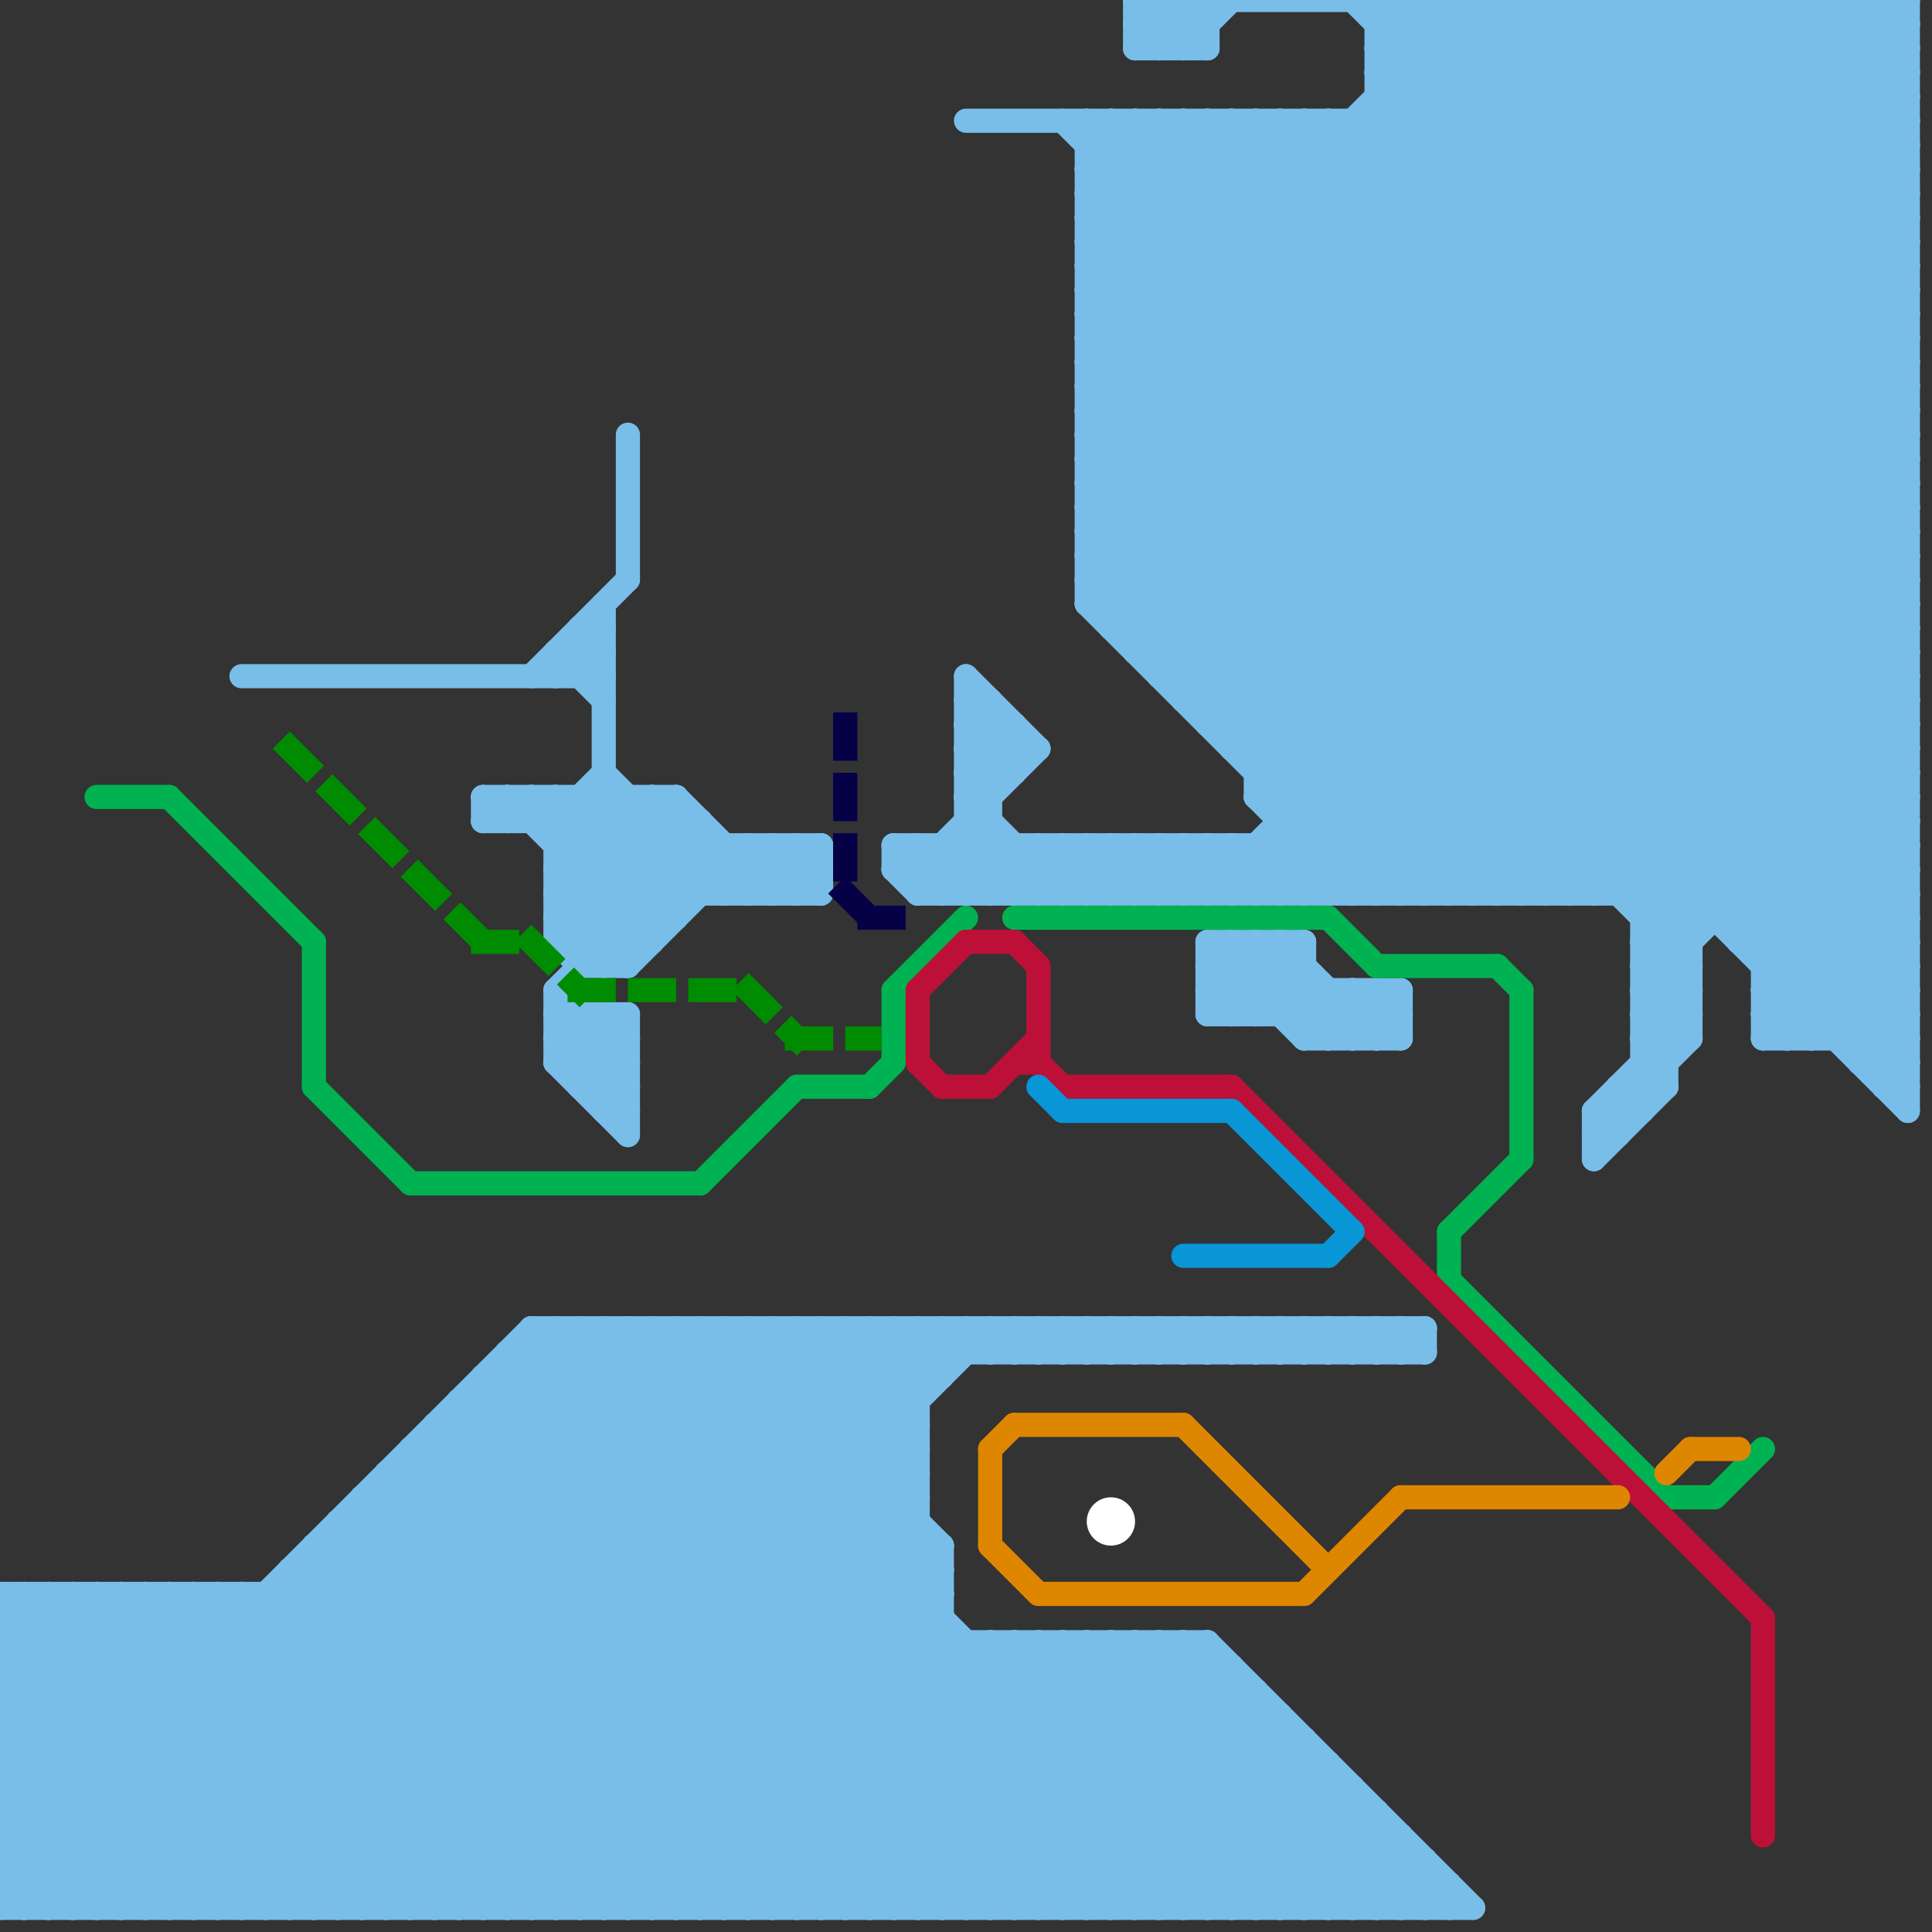
<svg version="1.1" xmlns="http://www.w3.org/2000/svg" viewBox="0 0 80 80">
<rect x="0" y="0" width="80" height="80" fill="#333333" stroke="none"/>
<style>text { font: 1px Helvetica; font-weight: 600; white-space: pre; dominant-baseline: central; } line { stroke-width: 1; fill: none; stroke-linecap: round; stroke-linejoin: round; } .c0 { stroke: #79bde9 } .c1 { stroke: #00b251 } .c2 { stroke: #bd1038 } .c3 { stroke: #0896d7 } .c4 { stroke: #df8600 } .c5 { stroke: #060047 } .c6 { stroke: #008c00 } .c7 { stroke: #ffffff } .w1 { stroke-width: 1; }.l1 { stroke-dasharray: 1 1.5; stroke-linecap: square; }</style><defs><g id="wm-xf"><circle r="1.2" fill="#000"/><circle r="0.9" fill="#fff"/><circle r="0.6" fill="#000"/><circle r="0.3" fill="#fff"/></g><g id="wm"><circle r="0.6" fill="#000"/><circle r="0.3" fill="#fff"/></g></defs><line class="c0 " x1="45" y1="11" x2="79" y2="45"/><line class="c0 " x1="57" y1="3" x2="79" y2="3"/><line class="c0 " x1="26" y1="33" x2="26" y2="40"/><line class="c0 " x1="12" y1="79" x2="36" y2="55"/><line class="c0 " x1="47" y1="2" x2="49" y2="0"/><line class="c0 " x1="70" y1="0" x2="79" y2="9"/><line class="c0 " x1="8" y1="66" x2="21" y2="79"/><line class="c0 " x1="14" y1="79" x2="38" y2="55"/><line class="c0 " x1="40" y1="33" x2="41" y2="33"/><line class="c0 " x1="43" y1="68" x2="43" y2="79"/><line class="c0 " x1="25" y1="46" x2="26" y2="45"/><line class="c0 " x1="51" y1="79" x2="56" y2="74"/><line class="c0 " x1="39" y1="55" x2="40" y2="56"/><line class="c0 " x1="23" y1="36" x2="26" y2="33"/><line class="c0 " x1="16" y1="61" x2="16" y2="79"/><line class="c0 " x1="0" y1="78" x2="23" y2="55"/><line class="c0 " x1="31" y1="35" x2="33" y2="37"/><line class="c0 " x1="24" y1="45" x2="26" y2="45"/><line class="c0 " x1="58" y1="79" x2="59" y2="78"/><line class="c0 " x1="50" y1="37" x2="79" y2="8"/><line class="c0 " x1="68" y1="41" x2="79" y2="30"/><line class="c0 " x1="3" y1="66" x2="16" y2="79"/><line class="c0 " x1="23" y1="41" x2="23" y2="44"/><line class="c0 " x1="22" y1="56" x2="45" y2="79"/><line class="c0 " x1="33" y1="37" x2="34" y2="36"/><line class="c0 " x1="40" y1="34" x2="43" y2="37"/><line class="c0 " x1="44" y1="37" x2="46" y2="35"/><line class="c0 " x1="5" y1="66" x2="18" y2="79"/><line class="c0 " x1="42" y1="35" x2="42" y2="37"/><line class="c0 " x1="40" y1="28" x2="40" y2="37"/><line class="c0 " x1="28" y1="79" x2="39" y2="68"/><line class="c0 " x1="23" y1="28" x2="25" y2="26"/><line class="c0 " x1="47" y1="0" x2="49" y2="2"/><line class="c0 " x1="40" y1="31" x2="43" y2="31"/><line class="c0 " x1="44" y1="35" x2="44" y2="37"/><line class="c0 " x1="63" y1="0" x2="63" y2="37"/><line class="c0 " x1="0" y1="68" x2="2" y2="66"/><line class="c0 " x1="57" y1="55" x2="58" y2="56"/><line class="c0 " x1="30" y1="79" x2="41" y2="68"/><line class="c0 " x1="53" y1="71" x2="53" y2="79"/><line class="c0 " x1="50" y1="55" x2="51" y2="56"/><line class="c0 " x1="41" y1="68" x2="41" y2="79"/><line class="c0 " x1="41" y1="68" x2="52" y2="79"/><line class="c0 " x1="45" y1="14" x2="79" y2="14"/><line class="c0 " x1="45" y1="16" x2="79" y2="16"/><line class="c0 " x1="47" y1="27" x2="74" y2="0"/><line class="c0 " x1="68" y1="40" x2="79" y2="29"/><line class="c0 " x1="66" y1="48" x2="69" y2="45"/><line class="c0 " x1="52" y1="55" x2="53" y2="56"/><line class="c0 " x1="43" y1="68" x2="54" y2="79"/><line class="c0 " x1="47" y1="5" x2="79" y2="37"/><line class="c0 " x1="0" y1="75" x2="57" y2="75"/><line class="c0 " x1="32" y1="37" x2="34" y2="35"/><line class="c0 " x1="40" y1="5" x2="79" y2="5"/><line class="c0 " x1="68" y1="41" x2="70" y2="43"/><line class="c0 " x1="23" y1="35" x2="34" y2="35"/><line class="c0 " x1="23" y1="37" x2="34" y2="37"/><line class="c0 " x1="67" y1="45" x2="67" y2="47"/><line class="c0 " x1="54" y1="43" x2="56" y2="41"/><line class="c0 " x1="45" y1="55" x2="45" y2="56"/><line class="c0 " x1="47" y1="35" x2="47" y2="37"/><line class="c0 " x1="56" y1="43" x2="58" y2="41"/><line class="c0 " x1="53" y1="55" x2="53" y2="56"/><line class="c0 " x1="47" y1="55" x2="47" y2="56"/><line class="c0 " x1="19" y1="79" x2="38" y2="60"/><line class="c0 " x1="25" y1="42" x2="26" y2="43"/><line class="c0 " x1="52" y1="33" x2="56" y2="37"/><line class="c0 " x1="42" y1="30" x2="42" y2="32"/><line class="c0 " x1="0" y1="69" x2="51" y2="69"/><line class="c0 " x1="51" y1="31" x2="79" y2="31"/><line class="c0 " x1="77" y1="44" x2="79" y2="44"/><line class="c0 " x1="41" y1="29" x2="41" y2="37"/><line class="c0 " x1="27" y1="33" x2="31" y2="37"/><line class="c0 " x1="0" y1="73" x2="6" y2="79"/><line class="c0 " x1="51" y1="5" x2="79" y2="33"/><line class="c0 " x1="55" y1="5" x2="79" y2="29"/><line class="c0 " x1="57" y1="2" x2="79" y2="2"/><line class="c0 " x1="57" y1="4" x2="79" y2="4"/><line class="c0 " x1="60" y1="78" x2="60" y2="79"/><line class="c0 " x1="59" y1="0" x2="59" y2="37"/><line class="c0 " x1="31" y1="55" x2="38" y2="62"/><line class="c0 " x1="0" y1="66" x2="0" y2="79"/><line class="c0 " x1="64" y1="37" x2="79" y2="22"/><line class="c0 " x1="35" y1="55" x2="38" y2="58"/><line class="c0 " x1="22" y1="55" x2="22" y2="79"/><line class="c0 " x1="53" y1="79" x2="57" y2="75"/><line class="c0 " x1="2" y1="66" x2="2" y2="79"/><line class="c0 " x1="6" y1="66" x2="19" y2="79"/><line class="c0 " x1="24" y1="27" x2="25" y2="28"/><line class="c0 " x1="45" y1="9" x2="49" y2="5"/><line class="c0 " x1="72" y1="0" x2="79" y2="7"/><line class="c0 " x1="45" y1="15" x2="70" y2="40"/><line class="c0 " x1="23" y1="41" x2="26" y2="44"/><line class="c0 " x1="45" y1="21" x2="61" y2="37"/><line class="c0 " x1="47" y1="37" x2="49" y2="35"/><line class="c0 " x1="53" y1="37" x2="79" y2="11"/><line class="c0 " x1="24" y1="55" x2="48" y2="79"/><line class="c0 " x1="54" y1="72" x2="54" y2="79"/><line class="c0 " x1="58" y1="55" x2="59" y2="56"/><line class="c0 " x1="52" y1="31" x2="79" y2="4"/><line class="c0 " x1="16" y1="61" x2="38" y2="61"/><line class="c0 " x1="52" y1="33" x2="79" y2="6"/><line class="c0 " x1="42" y1="37" x2="44" y2="35"/><line class="c0 " x1="41" y1="56" x2="42" y2="55"/><line class="c0 " x1="59" y1="0" x2="79" y2="20"/><line class="c0 " x1="52" y1="33" x2="79" y2="33"/><line class="c0 " x1="51" y1="39" x2="51" y2="42"/><line class="c0 " x1="47" y1="26" x2="73" y2="0"/><line class="c0 " x1="48" y1="27" x2="75" y2="0"/><line class="c0 " x1="23" y1="79" x2="38" y2="64"/><line class="c0 " x1="73" y1="40" x2="79" y2="40"/><line class="c0 " x1="40" y1="33" x2="44" y2="37"/><line class="c0 " x1="43" y1="56" x2="44" y2="55"/><line class="c0 " x1="52" y1="35" x2="54" y2="37"/><line class="c0 " x1="24" y1="42" x2="24" y2="45"/><line class="c0 " x1="49" y1="0" x2="49" y2="2"/><line class="c0 " x1="14" y1="63" x2="30" y2="79"/><line class="c0 " x1="68" y1="0" x2="68" y2="46"/><line class="c0 " x1="49" y1="68" x2="60" y2="79"/><line class="c0 " x1="24" y1="26" x2="25" y2="27"/><line class="c0 " x1="50" y1="40" x2="51" y2="39"/><line class="c0 " x1="20" y1="34" x2="29" y2="34"/><line class="c0 " x1="14" y1="64" x2="29" y2="79"/><line class="c0 " x1="54" y1="37" x2="79" y2="12"/><line class="c0 " x1="23" y1="41" x2="29" y2="35"/><line class="c0 " x1="13" y1="64" x2="28" y2="79"/><line class="c0 " x1="38" y1="35" x2="38" y2="37"/><line class="c0 " x1="55" y1="55" x2="55" y2="56"/><line class="c0 " x1="51" y1="31" x2="79" y2="3"/><line class="c0 " x1="0" y1="71" x2="53" y2="71"/><line class="c0 " x1="25" y1="42" x2="25" y2="46"/><line class="c0 " x1="20" y1="57" x2="39" y2="57"/><line class="c0 " x1="76" y1="0" x2="79" y2="3"/><line class="c0 " x1="50" y1="39" x2="54" y2="43"/><line class="c0 " x1="72" y1="38" x2="79" y2="31"/><line class="c0 " x1="46" y1="55" x2="46" y2="56"/><line class="c0 " x1="25" y1="55" x2="49" y2="79"/><line class="c0 " x1="50" y1="68" x2="50" y2="79"/><line class="c0 " x1="45" y1="13" x2="53" y2="5"/><line class="c0 " x1="8" y1="66" x2="8" y2="79"/><line class="c0 " x1="61" y1="0" x2="61" y2="37"/><line class="c0 " x1="54" y1="56" x2="55" y2="55"/><line class="c0 " x1="52" y1="79" x2="56" y2="75"/><line class="c0 " x1="41" y1="55" x2="41" y2="56"/><line class="c0 " x1="48" y1="55" x2="49" y2="56"/><line class="c0 " x1="63" y1="0" x2="79" y2="16"/><line class="c0 " x1="56" y1="56" x2="57" y2="55"/><line class="c0 " x1="0" y1="73" x2="55" y2="73"/><line class="c0 " x1="62" y1="0" x2="62" y2="37"/><line class="c0 " x1="23" y1="34" x2="25" y2="32"/><line class="c0 " x1="3" y1="66" x2="3" y2="79"/><line class="c0 " x1="40" y1="29" x2="42" y2="31"/><line class="c0 " x1="44" y1="79" x2="52" y2="71"/><line class="c0 " x1="45" y1="15" x2="55" y2="5"/><line class="c0 " x1="5" y1="66" x2="5" y2="79"/><line class="c0 " x1="55" y1="41" x2="55" y2="43"/><line class="c0 " x1="23" y1="38" x2="25" y2="40"/><line class="c0 " x1="54" y1="39" x2="54" y2="43"/><line class="c0 " x1="37" y1="79" x2="48" y2="68"/><line class="c0 " x1="43" y1="55" x2="43" y2="56"/><line class="c0 " x1="45" y1="7" x2="47" y2="5"/><line class="c0 " x1="27" y1="55" x2="51" y2="79"/><line class="c0 " x1="45" y1="19" x2="64" y2="0"/><line class="c0 " x1="45" y1="14" x2="70" y2="39"/><line class="c0 " x1="68" y1="41" x2="70" y2="41"/><line class="c0 " x1="24" y1="26" x2="25" y2="26"/><line class="c0 " x1="68" y1="43" x2="70" y2="43"/><line class="c0 " x1="46" y1="25" x2="71" y2="0"/><line class="c0 " x1="57" y1="1" x2="58" y2="0"/><line class="c0 " x1="50" y1="68" x2="61" y2="79"/><line class="c0 " x1="15" y1="63" x2="31" y2="79"/><line class="c0 " x1="53" y1="35" x2="55" y2="37"/><line class="c0 " x1="52" y1="32" x2="79" y2="5"/><line class="c0 " x1="46" y1="5" x2="46" y2="26"/><line class="c0 " x1="54" y1="79" x2="57" y2="76"/><line class="c0 " x1="68" y1="39" x2="70" y2="41"/><line class="c0 " x1="52" y1="32" x2="79" y2="32"/><line class="c0 " x1="69" y1="0" x2="69" y2="45"/><line class="c0 " x1="50" y1="0" x2="50" y2="2"/><line class="c0 " x1="70" y1="0" x2="70" y2="43"/><line class="c0 " x1="53" y1="42" x2="54" y2="41"/><line class="c0 " x1="52" y1="42" x2="54" y2="40"/><line class="c0 " x1="39" y1="55" x2="39" y2="57"/><line class="c0 " x1="43" y1="37" x2="45" y2="35"/><line class="c0 " x1="4" y1="79" x2="28" y2="55"/><line class="c0 " x1="41" y1="79" x2="51" y2="69"/><line class="c0 " x1="54" y1="55" x2="54" y2="56"/><line class="c0 " x1="0" y1="76" x2="58" y2="76"/><line class="c0 " x1="62" y1="37" x2="79" y2="20"/><line class="c0 " x1="73" y1="40" x2="79" y2="34"/><line class="c0 " x1="40" y1="31" x2="41" y2="32"/><line class="c0 " x1="68" y1="40" x2="70" y2="40"/><line class="c0 " x1="50" y1="41" x2="58" y2="41"/><line class="c0 " x1="43" y1="35" x2="43" y2="37"/><line class="c0 " x1="57" y1="2" x2="59" y2="0"/><line class="c0 " x1="49" y1="29" x2="78" y2="0"/><line class="c0 " x1="56" y1="55" x2="56" y2="56"/><line class="c0 " x1="58" y1="76" x2="58" y2="79"/><line class="c0 " x1="73" y1="0" x2="73" y2="43"/><line class="c0 " x1="33" y1="35" x2="34" y2="36"/><line class="c0 " x1="13" y1="64" x2="39" y2="64"/><line class="c0 " x1="77" y1="0" x2="79" y2="2"/><line class="c0 " x1="64" y1="0" x2="64" y2="37"/><line class="c0 " x1="23" y1="43" x2="26" y2="43"/><line class="c0 " x1="57" y1="56" x2="58" y2="55"/><line class="c0 " x1="72" y1="39" x2="79" y2="32"/><line class="c0 " x1="57" y1="41" x2="58" y2="42"/><line class="c0 " x1="45" y1="11" x2="51" y2="5"/><line class="c0 " x1="14" y1="63" x2="14" y2="79"/><line class="c0 " x1="47" y1="0" x2="47" y2="2"/><line class="c0 " x1="45" y1="79" x2="53" y2="71"/><line class="c0 " x1="67" y1="45" x2="69" y2="45"/><line class="c0 " x1="65" y1="0" x2="65" y2="37"/><line class="c0 " x1="6" y1="66" x2="6" y2="79"/><line class="c0 " x1="47" y1="1" x2="48" y2="0"/><line class="c0 " x1="73" y1="39" x2="79" y2="33"/><line class="c0 " x1="71" y1="0" x2="71" y2="38"/><line class="c0 " x1="38" y1="79" x2="49" y2="68"/><line class="c0 " x1="24" y1="55" x2="24" y2="79"/><line class="c0 " x1="51" y1="5" x2="51" y2="31"/><line class="c0 " x1="23" y1="35" x2="25" y2="33"/><line class="c0 " x1="24" y1="33" x2="28" y2="37"/><line class="c0 " x1="40" y1="30" x2="42" y2="32"/><line class="c0 " x1="42" y1="55" x2="43" y2="56"/><line class="c0 " x1="55" y1="43" x2="57" y2="41"/><line class="c0 " x1="10" y1="28" x2="25" y2="28"/><line class="c0 " x1="21" y1="33" x2="21" y2="34"/><line class="c0 " x1="18" y1="59" x2="38" y2="59"/><line class="c0 " x1="31" y1="35" x2="31" y2="37"/><line class="c0 " x1="38" y1="37" x2="79" y2="37"/><line class="c0 " x1="28" y1="33" x2="28" y2="38"/><line class="c0 " x1="52" y1="56" x2="53" y2="55"/><line class="c0 " x1="45" y1="5" x2="79" y2="39"/><line class="c0 " x1="20" y1="34" x2="21" y2="33"/><line class="c0 " x1="45" y1="7" x2="79" y2="41"/><line class="c0 " x1="45" y1="13" x2="70" y2="38"/><line class="c0 " x1="66" y1="46" x2="67" y2="47"/><line class="c0 " x1="0" y1="69" x2="3" y2="66"/><line class="c0 " x1="54" y1="43" x2="58" y2="43"/><line class="c0 " x1="68" y1="42" x2="70" y2="42"/><line class="c0 " x1="0" y1="67" x2="39" y2="67"/><line class="c0 " x1="40" y1="29" x2="41" y2="29"/><line class="c0 " x1="23" y1="39" x2="27" y2="39"/><line class="c0 " x1="67" y1="37" x2="79" y2="25"/><line class="c0 " x1="23" y1="36" x2="34" y2="36"/><line class="c0 " x1="63" y1="37" x2="79" y2="21"/><line class="c0 " x1="23" y1="27" x2="25" y2="29"/><line class="c0 " x1="53" y1="5" x2="79" y2="31"/><line class="c0 " x1="57" y1="3" x2="79" y2="25"/><line class="c0 " x1="7" y1="79" x2="31" y2="55"/><line class="c0 " x1="73" y1="42" x2="79" y2="42"/><line class="c0 " x1="37" y1="55" x2="37" y2="79"/><line class="c0 " x1="49" y1="35" x2="51" y2="37"/><line class="c0 " x1="19" y1="58" x2="38" y2="58"/><line class="c0 " x1="60" y1="0" x2="79" y2="19"/><line class="c0 " x1="76" y1="0" x2="76" y2="43"/><line class="c0 " x1="23" y1="42" x2="26" y2="42"/><line class="c0 " x1="25" y1="40" x2="30" y2="35"/><line class="c0 " x1="75" y1="43" x2="79" y2="39"/><line class="c0 " x1="37" y1="36" x2="38" y2="37"/><line class="c0 " x1="50" y1="35" x2="50" y2="37"/><line class="c0 " x1="45" y1="22" x2="67" y2="0"/><line class="c0 " x1="50" y1="42" x2="58" y2="42"/><line class="c0 " x1="11" y1="66" x2="24" y2="79"/><line class="c0 " x1="58" y1="0" x2="58" y2="37"/><line class="c0 " x1="43" y1="79" x2="52" y2="70"/><line class="c0 " x1="49" y1="5" x2="79" y2="35"/><line class="c0 " x1="45" y1="8" x2="79" y2="8"/><line class="c0 " x1="45" y1="18" x2="79" y2="18"/><line class="c0 " x1="53" y1="39" x2="53" y2="42"/><line class="c0 " x1="45" y1="10" x2="79" y2="10"/><line class="c0 " x1="45" y1="12" x2="79" y2="12"/><line class="c0 " x1="50" y1="42" x2="53" y2="39"/><line class="c0 " x1="50" y1="30" x2="79" y2="1"/><line class="c0 " x1="24" y1="40" x2="26" y2="40"/><line class="c0 " x1="44" y1="55" x2="45" y2="56"/><line class="c0 " x1="68" y1="38" x2="79" y2="27"/><line class="c0 " x1="24" y1="26" x2="24" y2="28"/><line class="c0 " x1="52" y1="39" x2="56" y2="43"/><line class="c0 " x1="0" y1="73" x2="7" y2="66"/><line class="c0 " x1="18" y1="79" x2="38" y2="59"/><line class="c0 " x1="27" y1="55" x2="27" y2="79"/><line class="c0 " x1="77" y1="0" x2="77" y2="44"/><line class="c0 " x1="23" y1="39" x2="28" y2="34"/><line class="c0 " x1="49" y1="68" x2="49" y2="79"/><line class="c0 " x1="74" y1="43" x2="79" y2="38"/><line class="c0 " x1="39" y1="35" x2="41" y2="37"/><line class="c0 " x1="45" y1="55" x2="46" y2="56"/><line class="c0 " x1="53" y1="5" x2="53" y2="37"/><line class="c0 " x1="0" y1="72" x2="54" y2="72"/><line class="c0 " x1="25" y1="55" x2="25" y2="79"/><line class="c0 " x1="26" y1="79" x2="39" y2="66"/><line class="c0 " x1="20" y1="58" x2="41" y2="79"/><line class="c0 " x1="53" y1="56" x2="54" y2="55"/><line class="c0 " x1="66" y1="46" x2="70" y2="42"/><line class="c0 " x1="9" y1="66" x2="22" y2="79"/><line class="c0 " x1="55" y1="5" x2="55" y2="37"/><line class="c0 " x1="64" y1="0" x2="79" y2="15"/><line class="c0 " x1="13" y1="79" x2="37" y2="55"/><line class="c0 " x1="48" y1="5" x2="48" y2="28"/><line class="c0 " x1="0" y1="75" x2="9" y2="66"/><line class="c0 " x1="55" y1="56" x2="56" y2="55"/><line class="c0 " x1="57" y1="5" x2="79" y2="27"/><line class="c0 " x1="78" y1="0" x2="79" y2="1"/><line class="c0 " x1="33" y1="55" x2="38" y2="60"/><line class="c0 " x1="38" y1="36" x2="43" y2="31"/><line class="c0 " x1="78" y1="0" x2="78" y2="45"/><line class="c0 " x1="15" y1="79" x2="39" y2="55"/><line class="c0 " x1="34" y1="55" x2="38" y2="59"/><line class="c0 " x1="40" y1="55" x2="40" y2="56"/><line class="c0 " x1="0" y1="67" x2="1" y2="66"/><line class="c0 " x1="8" y1="79" x2="32" y2="55"/><line class="c0 " x1="23" y1="44" x2="26" y2="44"/><line class="c0 " x1="56" y1="79" x2="58" y2="77"/><line class="c0 " x1="40" y1="32" x2="42" y2="32"/><line class="c0 " x1="38" y1="55" x2="38" y2="79"/><line class="c0 " x1="32" y1="35" x2="34" y2="37"/><line class="c0 " x1="38" y1="55" x2="39" y2="56"/><line class="c0 " x1="0" y1="76" x2="3" y2="79"/><line class="c0 " x1="50" y1="35" x2="52" y2="37"/><line class="c0 " x1="0" y1="66" x2="39" y2="66"/><line class="c0 " x1="10" y1="79" x2="34" y2="55"/><line class="c0 " x1="0" y1="68" x2="50" y2="68"/><line class="c0 " x1="44" y1="68" x2="44" y2="79"/><line class="c0 " x1="45" y1="37" x2="47" y2="35"/><line class="c0 " x1="25" y1="45" x2="26" y2="44"/><line class="c0 " x1="77" y1="43" x2="79" y2="41"/><line class="c0 " x1="57" y1="2" x2="79" y2="24"/><line class="c0 " x1="72" y1="0" x2="72" y2="39"/><line class="c0 " x1="12" y1="66" x2="25" y2="79"/><line class="c0 " x1="40" y1="30" x2="41" y2="29"/><line class="c0 " x1="50" y1="5" x2="79" y2="34"/><line class="c0 " x1="53" y1="33" x2="79" y2="7"/><line class="c0 " x1="57" y1="4" x2="79" y2="26"/><line class="c0 " x1="0" y1="77" x2="22" y2="55"/><line class="c0 " x1="30" y1="55" x2="30" y2="79"/><line class="c0 " x1="4" y1="66" x2="17" y2="79"/><line class="c0 " x1="29" y1="34" x2="29" y2="37"/><line class="c0 " x1="78" y1="45" x2="79" y2="45"/><line class="c0 " x1="28" y1="55" x2="39" y2="66"/><line class="c0 " x1="48" y1="0" x2="50" y2="2"/><line class="c0 " x1="56" y1="41" x2="58" y2="43"/><line class="c0 " x1="37" y1="35" x2="37" y2="36"/><line class="c0 " x1="21" y1="57" x2="43" y2="79"/><line class="c0 " x1="40" y1="37" x2="42" y2="35"/><line class="c0 " x1="23" y1="38" x2="28" y2="38"/><line class="c0 " x1="45" y1="24" x2="58" y2="37"/><line class="c0 " x1="27" y1="33" x2="27" y2="39"/><line class="c0 " x1="1" y1="66" x2="14" y2="79"/><line class="c0 " x1="0" y1="77" x2="59" y2="77"/><line class="c0 " x1="68" y1="0" x2="79" y2="11"/><line class="c0 " x1="23" y1="37" x2="27" y2="33"/><line class="c0 " x1="25" y1="25" x2="25" y2="40"/><line class="c0 " x1="53" y1="55" x2="54" y2="56"/><line class="c0 " x1="45" y1="20" x2="79" y2="20"/><line class="c0 " x1="47" y1="55" x2="48" y2="56"/><line class="c0 " x1="33" y1="55" x2="33" y2="79"/><line class="c0 " x1="24" y1="39" x2="29" y2="34"/><line class="c0 " x1="24" y1="45" x2="26" y2="43"/><line class="c0 " x1="19" y1="58" x2="40" y2="79"/><line class="c0 " x1="51" y1="55" x2="51" y2="56"/><line class="c0 " x1="45" y1="35" x2="47" y2="37"/><line class="c0 " x1="5" y1="79" x2="29" y2="55"/><line class="c0 " x1="42" y1="68" x2="42" y2="79"/><line class="c0 " x1="45" y1="9" x2="79" y2="9"/><line class="c0 " x1="42" y1="68" x2="53" y2="79"/><line class="c0 " x1="55" y1="55" x2="56" y2="56"/><line class="c0 " x1="45" y1="11" x2="79" y2="11"/><line class="c0 " x1="65" y1="0" x2="79" y2="14"/><line class="c0 " x1="35" y1="55" x2="35" y2="79"/><line class="c0 " x1="68" y1="37" x2="79" y2="26"/><line class="c0 " x1="0" y1="71" x2="5" y2="66"/><line class="c0 " x1="47" y1="35" x2="49" y2="37"/><line class="c0 " x1="44" y1="68" x2="55" y2="79"/><line class="c0 " x1="34" y1="55" x2="34" y2="79"/><line class="c0 " x1="28" y1="55" x2="28" y2="79"/><line class="c0 " x1="23" y1="38" x2="28" y2="33"/><line class="c0 " x1="23" y1="44" x2="25" y2="42"/><line class="c0 " x1="45" y1="8" x2="48" y2="5"/><line class="c0 " x1="48" y1="28" x2="76" y2="0"/><line class="c0 " x1="49" y1="29" x2="79" y2="29"/><line class="c0 " x1="54" y1="5" x2="79" y2="30"/><line class="c0 " x1="22" y1="79" x2="38" y2="63"/><line class="c0 " x1="33" y1="35" x2="33" y2="37"/><line class="c0 " x1="57" y1="37" x2="79" y2="15"/><line class="c0 " x1="66" y1="47" x2="67" y2="47"/><line class="c0 " x1="45" y1="18" x2="63" y2="0"/><line class="c0 " x1="46" y1="55" x2="47" y2="56"/><line class="c0 " x1="66" y1="46" x2="66" y2="48"/><line class="c0 " x1="15" y1="62" x2="15" y2="79"/><line class="c0 " x1="24" y1="44" x2="26" y2="42"/><line class="c0 " x1="57" y1="79" x2="59" y2="77"/><line class="c0 " x1="49" y1="2" x2="51" y2="0"/><line class="c0 " x1="37" y1="36" x2="79" y2="36"/><line class="c0 " x1="18" y1="59" x2="18" y2="79"/><line class="c0 " x1="34" y1="35" x2="34" y2="37"/><line class="c0 " x1="12" y1="65" x2="12" y2="79"/><line class="c0 " x1="16" y1="79" x2="40" y2="55"/><line class="c0 " x1="47" y1="0" x2="79" y2="0"/><line class="c0 " x1="45" y1="68" x2="45" y2="79"/><line class="c0 " x1="48" y1="28" x2="79" y2="28"/><line class="c0 " x1="73" y1="42" x2="74" y2="43"/><line class="c0 " x1="46" y1="37" x2="48" y2="35"/><line class="c0 " x1="50" y1="79" x2="55" y2="74"/><line class="c0 " x1="17" y1="60" x2="36" y2="79"/><line class="c0 " x1="41" y1="55" x2="42" y2="56"/><line class="c0 " x1="49" y1="56" x2="50" y2="55"/><line class="c0 " x1="21" y1="33" x2="27" y2="39"/><line class="c0 " x1="78" y1="45" x2="79" y2="44"/><line class="c0 " x1="45" y1="20" x2="65" y2="0"/><line class="c0 " x1="30" y1="35" x2="30" y2="37"/><line class="c0 " x1="47" y1="68" x2="47" y2="79"/><line class="c0 " x1="57" y1="1" x2="79" y2="1"/><line class="c0 " x1="20" y1="33" x2="20" y2="34"/><line class="c0 " x1="48" y1="37" x2="50" y2="35"/><line class="c0 " x1="43" y1="55" x2="44" y2="56"/><line class="c0 " x1="69" y1="0" x2="79" y2="10"/><line class="c0 " x1="59" y1="55" x2="59" y2="56"/><line class="c0 " x1="51" y1="39" x2="55" y2="43"/><line class="c0 " x1="68" y1="44" x2="69" y2="45"/><line class="c0 " x1="68" y1="39" x2="79" y2="28"/><line class="c0 " x1="45" y1="14" x2="54" y2="5"/><line class="c0 " x1="12" y1="65" x2="39" y2="65"/><line class="c0 " x1="22" y1="33" x2="22" y2="34"/><line class="c0 " x1="49" y1="0" x2="50" y2="1"/><line class="c0 " x1="7" y1="66" x2="20" y2="79"/><line class="c0 " x1="46" y1="26" x2="79" y2="26"/><line class="c0 " x1="23" y1="36" x2="26" y2="39"/><line class="c0 " x1="77" y1="44" x2="79" y2="42"/><line class="c0 " x1="44" y1="5" x2="79" y2="40"/><line class="c0 " x1="24" y1="79" x2="39" y2="64"/><line class="c0 " x1="20" y1="57" x2="20" y2="79"/><line class="c0 " x1="66" y1="47" x2="70" y2="43"/><line class="c0 " x1="40" y1="28" x2="43" y2="31"/><line class="c0 " x1="46" y1="35" x2="48" y2="37"/><line class="c0 " x1="42" y1="56" x2="43" y2="55"/><line class="c0 " x1="6" y1="79" x2="30" y2="55"/><line class="c0 " x1="78" y1="44" x2="79" y2="43"/><line class="c0 " x1="36" y1="55" x2="36" y2="79"/><line class="c0 " x1="45" y1="23" x2="59" y2="37"/><line class="c0 " x1="48" y1="35" x2="50" y2="37"/><line class="c0 " x1="44" y1="56" x2="45" y2="55"/><line class="c0 " x1="45" y1="25" x2="79" y2="25"/><line class="c0 " x1="54" y1="55" x2="55" y2="56"/><line class="c0 " x1="45" y1="68" x2="56" y2="79"/><line class="c0 " x1="45" y1="17" x2="79" y2="17"/><line class="c0 " x1="45" y1="19" x2="79" y2="19"/><line class="c0 " x1="49" y1="79" x2="55" y2="73"/><line class="c0 " x1="0" y1="72" x2="7" y2="79"/><line class="c0 " x1="9" y1="66" x2="9" y2="79"/><line class="c0 " x1="50" y1="41" x2="52" y2="39"/><line class="c0 " x1="15" y1="62" x2="38" y2="62"/><line class="c0 " x1="0" y1="78" x2="60" y2="78"/><line class="c0 " x1="23" y1="37" x2="26" y2="40"/><line class="c0 " x1="10" y1="66" x2="23" y2="79"/><line class="c0 " x1="47" y1="68" x2="58" y2="79"/><line class="c0 " x1="73" y1="0" x2="79" y2="6"/><line class="c0 " x1="0" y1="75" x2="4" y2="79"/><line class="c0 " x1="46" y1="68" x2="46" y2="79"/><line class="c0 " x1="26" y1="40" x2="31" y2="35"/><line class="c0 " x1="46" y1="26" x2="72" y2="0"/><line class="c0 " x1="11" y1="66" x2="11" y2="79"/><line class="c0 " x1="51" y1="30" x2="79" y2="2"/><line class="c0 " x1="49" y1="35" x2="49" y2="37"/><line class="c0 " x1="14" y1="63" x2="38" y2="63"/><line class="c0 " x1="58" y1="0" x2="79" y2="21"/><line class="c0 " x1="49" y1="55" x2="49" y2="56"/><line class="c0 " x1="62" y1="0" x2="79" y2="17"/><line class="c0 " x1="16" y1="61" x2="34" y2="79"/><line class="c0 " x1="55" y1="79" x2="58" y2="76"/><line class="c0 " x1="29" y1="55" x2="39" y2="65"/><line class="c0 " x1="45" y1="16" x2="61" y2="0"/><line class="c0 " x1="20" y1="57" x2="42" y2="79"/><line class="c0 " x1="73" y1="41" x2="79" y2="41"/><line class="c0 " x1="21" y1="56" x2="44" y2="79"/><line class="c0 " x1="73" y1="43" x2="79" y2="43"/><line class="c0 " x1="50" y1="56" x2="51" y2="55"/><line class="c0 " x1="51" y1="42" x2="54" y2="39"/><line class="c0 " x1="50" y1="41" x2="51" y2="42"/><line class="c0 " x1="59" y1="79" x2="60" y2="78"/><line class="c0 " x1="50" y1="55" x2="50" y2="56"/><line class="c0 " x1="48" y1="68" x2="48" y2="79"/><line class="c0 " x1="48" y1="79" x2="54" y2="73"/><line class="c0 " x1="68" y1="44" x2="69" y2="44"/><line class="c0 " x1="17" y1="61" x2="35" y2="79"/><line class="c0 " x1="0" y1="71" x2="8" y2="79"/><line class="c0 " x1="0" y1="70" x2="52" y2="70"/><line class="c0 " x1="13" y1="64" x2="13" y2="79"/><line class="c0 " x1="60" y1="0" x2="60" y2="37"/><line class="c0 " x1="0" y1="74" x2="5" y2="79"/><line class="c0 " x1="1" y1="66" x2="1" y2="79"/><line class="c0 " x1="49" y1="37" x2="51" y2="35"/><line class="c0 " x1="25" y1="79" x2="39" y2="65"/><line class="c0 " x1="61" y1="37" x2="79" y2="19"/><line class="c0 " x1="33" y1="79" x2="44" y2="68"/><line class="c0 " x1="59" y1="77" x2="59" y2="79"/><line class="c0 " x1="26" y1="18" x2="26" y2="24"/><line class="c0 " x1="52" y1="70" x2="52" y2="79"/><line class="c0 " x1="45" y1="24" x2="69" y2="0"/><line class="c0 " x1="23" y1="27" x2="23" y2="28"/><line class="c0 " x1="26" y1="42" x2="26" y2="47"/><line class="c0 " x1="35" y1="79" x2="46" y2="68"/><line class="c0 " x1="56" y1="55" x2="57" y2="56"/><line class="c0 " x1="66" y1="0" x2="79" y2="13"/><line class="c0 " x1="47" y1="5" x2="47" y2="27"/><line class="c0 " x1="45" y1="56" x2="46" y2="55"/><line class="c0 " x1="20" y1="79" x2="38" y2="61"/><line class="c0 " x1="50" y1="40" x2="52" y2="42"/><line class="c0 " x1="46" y1="68" x2="57" y2="79"/><line class="c0 " x1="24" y1="28" x2="25" y2="27"/><line class="c0 " x1="37" y1="55" x2="39" y2="57"/><line class="c0 " x1="57" y1="0" x2="57" y2="37"/><line class="c0 " x1="56" y1="74" x2="56" y2="79"/><line class="c0 " x1="23" y1="55" x2="47" y2="79"/><line class="c0 " x1="39" y1="79" x2="50" y2="68"/><line class="c0 " x1="51" y1="35" x2="53" y2="37"/><line class="c0 " x1="47" y1="56" x2="48" y2="55"/><line class="c0 " x1="48" y1="68" x2="59" y2="79"/><line class="c0 " x1="45" y1="20" x2="62" y2="37"/><line class="c0 " x1="17" y1="60" x2="38" y2="60"/><line class="c0 " x1="56" y1="0" x2="79" y2="23"/><line class="c0 " x1="21" y1="34" x2="22" y2="33"/><line class="c0 " x1="65" y1="37" x2="79" y2="23"/><line class="c0 " x1="50" y1="29" x2="79" y2="0"/><line class="c0 " x1="57" y1="55" x2="57" y2="56"/><line class="c0 " x1="73" y1="41" x2="75" y2="43"/><line class="c0 " x1="56" y1="41" x2="56" y2="43"/><line class="c0 " x1="74" y1="0" x2="74" y2="43"/><line class="c0 " x1="39" y1="37" x2="41" y2="35"/><line class="c0 " x1="0" y1="79" x2="24" y2="55"/><line class="c0 " x1="0" y1="68" x2="11" y2="79"/><line class="c0 " x1="12" y1="65" x2="26" y2="79"/><line class="c0 " x1="51" y1="69" x2="51" y2="79"/><line class="c0 " x1="68" y1="43" x2="70" y2="41"/><line class="c0 " x1="58" y1="56" x2="59" y2="55"/><line class="c0 " x1="52" y1="35" x2="52" y2="37"/><line class="c0 " x1="2" y1="79" x2="26" y2="55"/><line class="c0 " x1="39" y1="35" x2="39" y2="37"/><line class="c0 " x1="58" y1="55" x2="58" y2="56"/><line class="c0 " x1="66" y1="37" x2="79" y2="24"/><line class="c0 " x1="68" y1="39" x2="70" y2="39"/><line class="c0 " x1="52" y1="55" x2="52" y2="56"/><line class="c0 " x1="23" y1="43" x2="26" y2="46"/><line class="c0 " x1="74" y1="0" x2="79" y2="5"/><line class="c0 " x1="45" y1="21" x2="66" y2="0"/><line class="c0 " x1="26" y1="55" x2="50" y2="79"/><line class="c0 " x1="45" y1="16" x2="66" y2="37"/><line class="c0 " x1="49" y1="5" x2="49" y2="29"/><line class="c0 " x1="40" y1="31" x2="41" y2="30"/><line class="c0 " x1="45" y1="19" x2="63" y2="37"/><line class="c0 " x1="66" y1="0" x2="66" y2="37"/><line class="c0 " x1="50" y1="5" x2="50" y2="30"/><line class="c0 " x1="50" y1="39" x2="50" y2="42"/><line class="c0 " x1="7" y1="66" x2="7" y2="79"/><line class="c0 " x1="27" y1="79" x2="39" y2="67"/><line class="c0 " x1="34" y1="79" x2="45" y2="68"/><line class="c0 " x1="73" y1="41" x2="79" y2="35"/><line class="c0 " x1="45" y1="22" x2="60" y2="37"/><line class="c0 " x1="32" y1="35" x2="32" y2="37"/><line class="c0 " x1="73" y1="43" x2="79" y2="37"/><line class="c0 " x1="45" y1="10" x2="50" y2="5"/><line class="c0 " x1="67" y1="0" x2="79" y2="12"/><line class="c0 " x1="0" y1="74" x2="56" y2="74"/><line class="c0 " x1="25" y1="33" x2="29" y2="37"/><line class="c0 " x1="72" y1="39" x2="79" y2="39"/><line class="c0 " x1="36" y1="79" x2="47" y2="68"/><line class="c0 " x1="57" y1="43" x2="58" y2="42"/><line class="c0 " x1="48" y1="2" x2="50" y2="0"/><line class="c0 " x1="66" y1="46" x2="68" y2="46"/><line class="c0 " x1="45" y1="13" x2="79" y2="13"/><line class="c0 " x1="46" y1="56" x2="47" y2="55"/><line class="c0 " x1="21" y1="79" x2="38" y2="62"/><line class="c0 " x1="54" y1="42" x2="55" y2="41"/><line class="c0 " x1="48" y1="0" x2="48" y2="2"/><line class="c0 " x1="54" y1="5" x2="54" y2="37"/><line class="c0 " x1="19" y1="58" x2="19" y2="79"/><line class="c0 " x1="48" y1="56" x2="49" y2="55"/><line class="c0 " x1="22" y1="33" x2="27" y2="38"/><line class="c0 " x1="23" y1="39" x2="24" y2="40"/><line class="c0 " x1="79" y1="0" x2="79" y2="46"/><line class="c0 " x1="48" y1="55" x2="48" y2="56"/><line class="c0 " x1="0" y1="74" x2="8" y2="66"/><line class="c0 " x1="52" y1="37" x2="79" y2="10"/><line class="c0 " x1="68" y1="40" x2="70" y2="42"/><line class="c0 " x1="56" y1="5" x2="56" y2="37"/><line class="c0 " x1="40" y1="30" x2="42" y2="30"/><line class="c0 " x1="45" y1="18" x2="64" y2="37"/><line class="c0 " x1="73" y1="42" x2="79" y2="36"/><line class="c0 " x1="57" y1="41" x2="57" y2="43"/><line class="c0 " x1="15" y1="62" x2="32" y2="79"/><line class="c0 " x1="68" y1="43" x2="69" y2="44"/><line class="c0 " x1="13" y1="65" x2="27" y2="79"/><line class="c0 " x1="44" y1="35" x2="46" y2="37"/><line class="c0 " x1="45" y1="25" x2="70" y2="0"/><line class="c0 " x1="22" y1="55" x2="59" y2="55"/><line class="c0 " x1="29" y1="79" x2="40" y2="68"/><line class="c0 " x1="3" y1="79" x2="27" y2="55"/><line class="c0 " x1="57" y1="0" x2="79" y2="22"/><line class="c0 " x1="45" y1="35" x2="45" y2="37"/><line class="c0 " x1="46" y1="5" x2="79" y2="38"/><line class="c0 " x1="23" y1="42" x2="26" y2="45"/><line class="c0 " x1="0" y1="70" x2="9" y2="79"/><line class="c0 " x1="31" y1="79" x2="42" y2="68"/><line class="c0 " x1="47" y1="79" x2="54" y2="72"/><line class="c0 " x1="75" y1="0" x2="75" y2="43"/><line class="c0 " x1="71" y1="0" x2="79" y2="8"/><line class="c0 " x1="50" y1="39" x2="54" y2="39"/><line class="c0 " x1="75" y1="0" x2="79" y2="4"/><line class="c0 " x1="40" y1="33" x2="42" y2="31"/><line class="c0 " x1="68" y1="42" x2="70" y2="40"/><line class="c0 " x1="47" y1="1" x2="48" y2="2"/><line class="c0 " x1="22" y1="28" x2="26" y2="24"/><line class="c0 " x1="48" y1="5" x2="79" y2="36"/><line class="c0 " x1="51" y1="37" x2="79" y2="9"/><line class="c0 " x1="46" y1="35" x2="46" y2="37"/><line class="c0 " x1="40" y1="79" x2="50" y2="69"/><line class="c0 " x1="0" y1="78" x2="1" y2="79"/><line class="c0 " x1="45" y1="22" x2="79" y2="22"/><line class="c0 " x1="23" y1="27" x2="25" y2="27"/><line class="c0 " x1="45" y1="24" x2="79" y2="24"/><line class="c0 " x1="53" y1="39" x2="57" y2="43"/><line class="c0 " x1="37" y1="35" x2="39" y2="37"/><line class="c0 " x1="67" y1="0" x2="67" y2="37"/><line class="c0 " x1="45" y1="6" x2="46" y2="5"/><line class="c0 " x1="21" y1="56" x2="21" y2="79"/><line class="c0 " x1="45" y1="7" x2="79" y2="7"/><line class="c0 " x1="40" y1="55" x2="41" y2="56"/><line class="c0 " x1="10" y1="66" x2="10" y2="79"/><line class="c0 " x1="18" y1="59" x2="38" y2="79"/><line class="c0 " x1="37" y1="36" x2="38" y2="35"/><line class="c0 " x1="38" y1="35" x2="40" y2="37"/><line class="c0 " x1="51" y1="55" x2="52" y2="56"/><line class="c0 " x1="0" y1="79" x2="61" y2="79"/><line class="c0 " x1="18" y1="60" x2="37" y2="79"/><line class="c0 " x1="21" y1="56" x2="59" y2="56"/><line class="c0 " x1="28" y1="33" x2="32" y2="37"/><line class="c0 " x1="58" y1="37" x2="79" y2="16"/><line class="c0 " x1="40" y1="35" x2="42" y2="37"/><line class="c0 " x1="76" y1="43" x2="79" y2="40"/><line class="c0 " x1="32" y1="55" x2="38" y2="61"/><line class="c0 " x1="61" y1="0" x2="79" y2="18"/><line class="c0 " x1="47" y1="2" x2="50" y2="2"/><line class="c0 " x1="0" y1="67" x2="12" y2="79"/><line class="c0 " x1="42" y1="79" x2="51" y2="70"/><line class="c0 " x1="23" y1="55" x2="23" y2="79"/><line class="c0 " x1="55" y1="73" x2="55" y2="79"/><line class="c0 " x1="67" y1="45" x2="68" y2="46"/><line class="c0 " x1="51" y1="35" x2="51" y2="37"/><line class="c0 " x1="51" y1="56" x2="52" y2="55"/><line class="c0 " x1="52" y1="5" x2="79" y2="32"/><line class="c0 " x1="45" y1="8" x2="79" y2="42"/><line class="c0 " x1="45" y1="6" x2="79" y2="6"/><line class="c0 " x1="58" y1="41" x2="58" y2="43"/><line class="c0 " x1="52" y1="5" x2="52" y2="33"/><line class="c0 " x1="45" y1="10" x2="79" y2="44"/><line class="c0 " x1="45" y1="12" x2="79" y2="46"/><line class="c0 " x1="23" y1="44" x2="26" y2="47"/><line class="c0 " x1="23" y1="33" x2="28" y2="38"/><line class="c0 " x1="0" y1="72" x2="6" y2="66"/><line class="c0 " x1="45" y1="5" x2="45" y2="25"/><line class="c0 " x1="20" y1="33" x2="21" y2="34"/><line class="c0 " x1="39" y1="64" x2="39" y2="79"/><line class="c0 " x1="40" y1="34" x2="41" y2="34"/><line class="c0 " x1="9" y1="79" x2="33" y2="55"/><line class="c0 " x1="57" y1="75" x2="57" y2="79"/><line class="c0 " x1="59" y1="37" x2="79" y2="17"/><line class="c0 " x1="32" y1="79" x2="43" y2="68"/><line class="c0 " x1="38" y1="37" x2="41" y2="34"/><line class="c0 " x1="16" y1="62" x2="33" y2="79"/><line class="c0 " x1="11" y1="79" x2="35" y2="55"/><line class="c0 " x1="68" y1="42" x2="69" y2="43"/><line class="c0 " x1="17" y1="60" x2="17" y2="79"/><line class="c0 " x1="48" y1="35" x2="48" y2="37"/><line class="c0 " x1="20" y1="33" x2="28" y2="33"/><line class="c0 " x1="41" y1="37" x2="43" y2="35"/><line class="c0 " x1="55" y1="37" x2="79" y2="13"/><line class="c0 " x1="57" y1="3" x2="60" y2="0"/><line class="c0 " x1="23" y1="43" x2="24" y2="42"/><line class="c0 " x1="47" y1="27" x2="79" y2="27"/><line class="c0 " x1="0" y1="66" x2="13" y2="79"/><line class="c0 " x1="36" y1="55" x2="38" y2="57"/><line class="c0 " x1="68" y1="38" x2="79" y2="38"/><line class="c0 " x1="25" y1="46" x2="26" y2="46"/><line class="c0 " x1="50" y1="30" x2="79" y2="30"/><line class="c0 " x1="22" y1="55" x2="46" y2="79"/><line class="c0 " x1="50" y1="40" x2="54" y2="40"/><line class="c0 " x1="40" y1="32" x2="42" y2="30"/><line class="c0 " x1="56" y1="37" x2="79" y2="14"/><line class="c0 " x1="45" y1="17" x2="62" y2="0"/><line class="c0 " x1="2" y1="66" x2="15" y2="79"/><line class="c0 " x1="0" y1="69" x2="10" y2="79"/><line class="c0 " x1="56" y1="5" x2="79" y2="28"/><line class="c0 " x1="19" y1="59" x2="39" y2="79"/><line class="c0 " x1="45" y1="21" x2="79" y2="21"/><line class="c0 " x1="45" y1="23" x2="79" y2="23"/><line class="c0 " x1="45" y1="15" x2="79" y2="15"/><line class="c0 " x1="22" y1="34" x2="23" y2="33"/><line class="c0 " x1="29" y1="55" x2="29" y2="79"/><line class="c0 " x1="23" y1="33" x2="23" y2="39"/><line class="c0 " x1="1" y1="79" x2="25" y2="55"/><line class="c0 " x1="30" y1="55" x2="39" y2="64"/><line class="c0 " x1="0" y1="76" x2="10" y2="66"/><line class="c0 " x1="31" y1="55" x2="31" y2="79"/><line class="c0 " x1="45" y1="17" x2="65" y2="37"/><line class="c0 " x1="30" y1="37" x2="32" y2="35"/><line class="c0 " x1="40" y1="32" x2="41" y2="33"/><line class="c0 " x1="43" y1="35" x2="45" y2="37"/><line class="c0 " x1="49" y1="55" x2="50" y2="56"/><line class="c0 " x1="40" y1="68" x2="40" y2="79"/><line class="c0 " x1="60" y1="37" x2="79" y2="18"/><line class="c0 " x1="45" y1="25" x2="57" y2="37"/><line class="c0 " x1="4" y1="66" x2="4" y2="79"/><line class="c0 " x1="32" y1="55" x2="32" y2="79"/><line class="c0 " x1="49" y1="28" x2="77" y2="0"/><line class="c0 " x1="26" y1="55" x2="26" y2="79"/><line class="c0 " x1="31" y1="37" x2="33" y2="35"/><line class="c0 " x1="17" y1="79" x2="41" y2="55"/><line class="c0 " x1="46" y1="79" x2="53" y2="72"/><line class="c0 " x1="45" y1="23" x2="68" y2="0"/><line class="c0 " x1="52" y1="39" x2="52" y2="42"/><line class="c0 " x1="42" y1="55" x2="42" y2="56"/><line class="c0 " x1="47" y1="1" x2="50" y2="1"/><line class="c0 " x1="25" y1="32" x2="30" y2="37"/><line class="c0 " x1="0" y1="70" x2="4" y2="66"/><line class="c0 " x1="53" y1="34" x2="79" y2="34"/><line class="c0 " x1="24" y1="33" x2="24" y2="40"/><line class="c0 " x1="45" y1="12" x2="52" y2="5"/><line class="c0 " x1="0" y1="77" x2="2" y2="79"/><line class="c0 " x1="44" y1="55" x2="44" y2="56"/><line class="c0 " x1="37" y1="35" x2="79" y2="35"/><line class="c0 " x1="45" y1="9" x2="79" y2="43"/><line class="c1 " x1="57" y1="40" x2="62" y2="40"/><line class="c1 " x1="42" y1="38" x2="55" y2="38"/><line class="c1 " x1="7" y1="33" x2="13" y2="39"/><line class="c1 " x1="62" y1="40" x2="63" y2="41"/><line class="c1 " x1="55" y1="38" x2="57" y2="40"/><line class="c1 " x1="37" y1="41" x2="40" y2="38"/><line class="c1 " x1="60" y1="53" x2="69" y2="62"/><line class="c1 " x1="60" y1="51" x2="60" y2="53"/><line class="c1 " x1="29" y1="49" x2="33" y2="45"/><line class="c1 " x1="13" y1="39" x2="13" y2="45"/><line class="c1 " x1="69" y1="62" x2="71" y2="62"/><line class="c1 " x1="60" y1="51" x2="63" y2="48"/><line class="c1 " x1="37" y1="41" x2="37" y2="44"/><line class="c1 " x1="63" y1="41" x2="63" y2="48"/><line class="c1 " x1="36" y1="45" x2="37" y2="44"/><line class="c1 " x1="13" y1="45" x2="17" y2="49"/><line class="c1 " x1="71" y1="62" x2="73" y2="60"/><line class="c1 " x1="4" y1="33" x2="7" y2="33"/><line class="c1 " x1="17" y1="49" x2="29" y2="49"/><line class="c1 " x1="33" y1="45" x2="36" y2="45"/><line class="c2 " x1="40" y1="39" x2="42" y2="39"/><line class="c2 " x1="39" y1="45" x2="41" y2="45"/><line class="c2 " x1="38" y1="41" x2="40" y2="39"/><line class="c2 " x1="43" y1="40" x2="43" y2="44"/><line class="c2 " x1="38" y1="44" x2="39" y2="45"/><line class="c2 " x1="42" y1="39" x2="43" y2="40"/><line class="c2 " x1="43" y1="44" x2="44" y2="45"/><line class="c2 " x1="41" y1="45" x2="43" y2="43"/><line class="c2 " x1="51" y1="45" x2="73" y2="67"/><line class="c2 " x1="42" y1="44" x2="43" y2="44"/><line class="c2 " x1="73" y1="67" x2="73" y2="76"/><line class="c2 " x1="44" y1="45" x2="51" y2="45"/><line class="c2 " x1="38" y1="41" x2="38" y2="44"/><line class="c3 " x1="43" y1="45" x2="44" y2="46"/><line class="c3 " x1="44" y1="46" x2="51" y2="46"/><line class="c3 " x1="49" y1="52" x2="55" y2="52"/><line class="c3 " x1="51" y1="46" x2="56" y2="51"/><line class="c3 " x1="55" y1="52" x2="56" y2="51"/><line class="c4 " x1="42" y1="59" x2="49" y2="59"/><line class="c4 " x1="69" y1="61" x2="70" y2="60"/><line class="c4 " x1="70" y1="60" x2="72" y2="60"/><line class="c4 " x1="41" y1="60" x2="42" y2="59"/><line class="c4 " x1="41" y1="64" x2="43" y2="66"/><line class="c4 " x1="54" y1="66" x2="58" y2="62"/><line class="c4 " x1="43" y1="66" x2="54" y2="66"/><line class="c4 " x1="49" y1="59" x2="55" y2="65"/><line class="c4 " x1="41" y1="60" x2="41" y2="64"/><line class="c4 " x1="58" y1="62" x2="67" y2="62"/><line class="c5 l1" x1="36" y1="38" x2="38" y2="38"/><line class="c5 l1" x1="35" y1="30" x2="35" y2="37"/><line class="c5 l1" x1="35" y1="37" x2="36" y2="38"/><line class="c6 l1" x1="12" y1="31" x2="20" y2="39"/><line class="c6 l1" x1="20" y1="39" x2="22" y2="39"/><line class="c6 l1" x1="31" y1="41" x2="33" y2="43"/><line class="c6 l1" x1="24" y1="41" x2="31" y2="41"/><line class="c6 l1" x1="22" y1="39" x2="24" y2="41"/><line class="c6 l1" x1="33" y1="43" x2="36" y2="43"/><circle cx="46" cy="63" r="1" fill="#ffffff" />
</svg>
